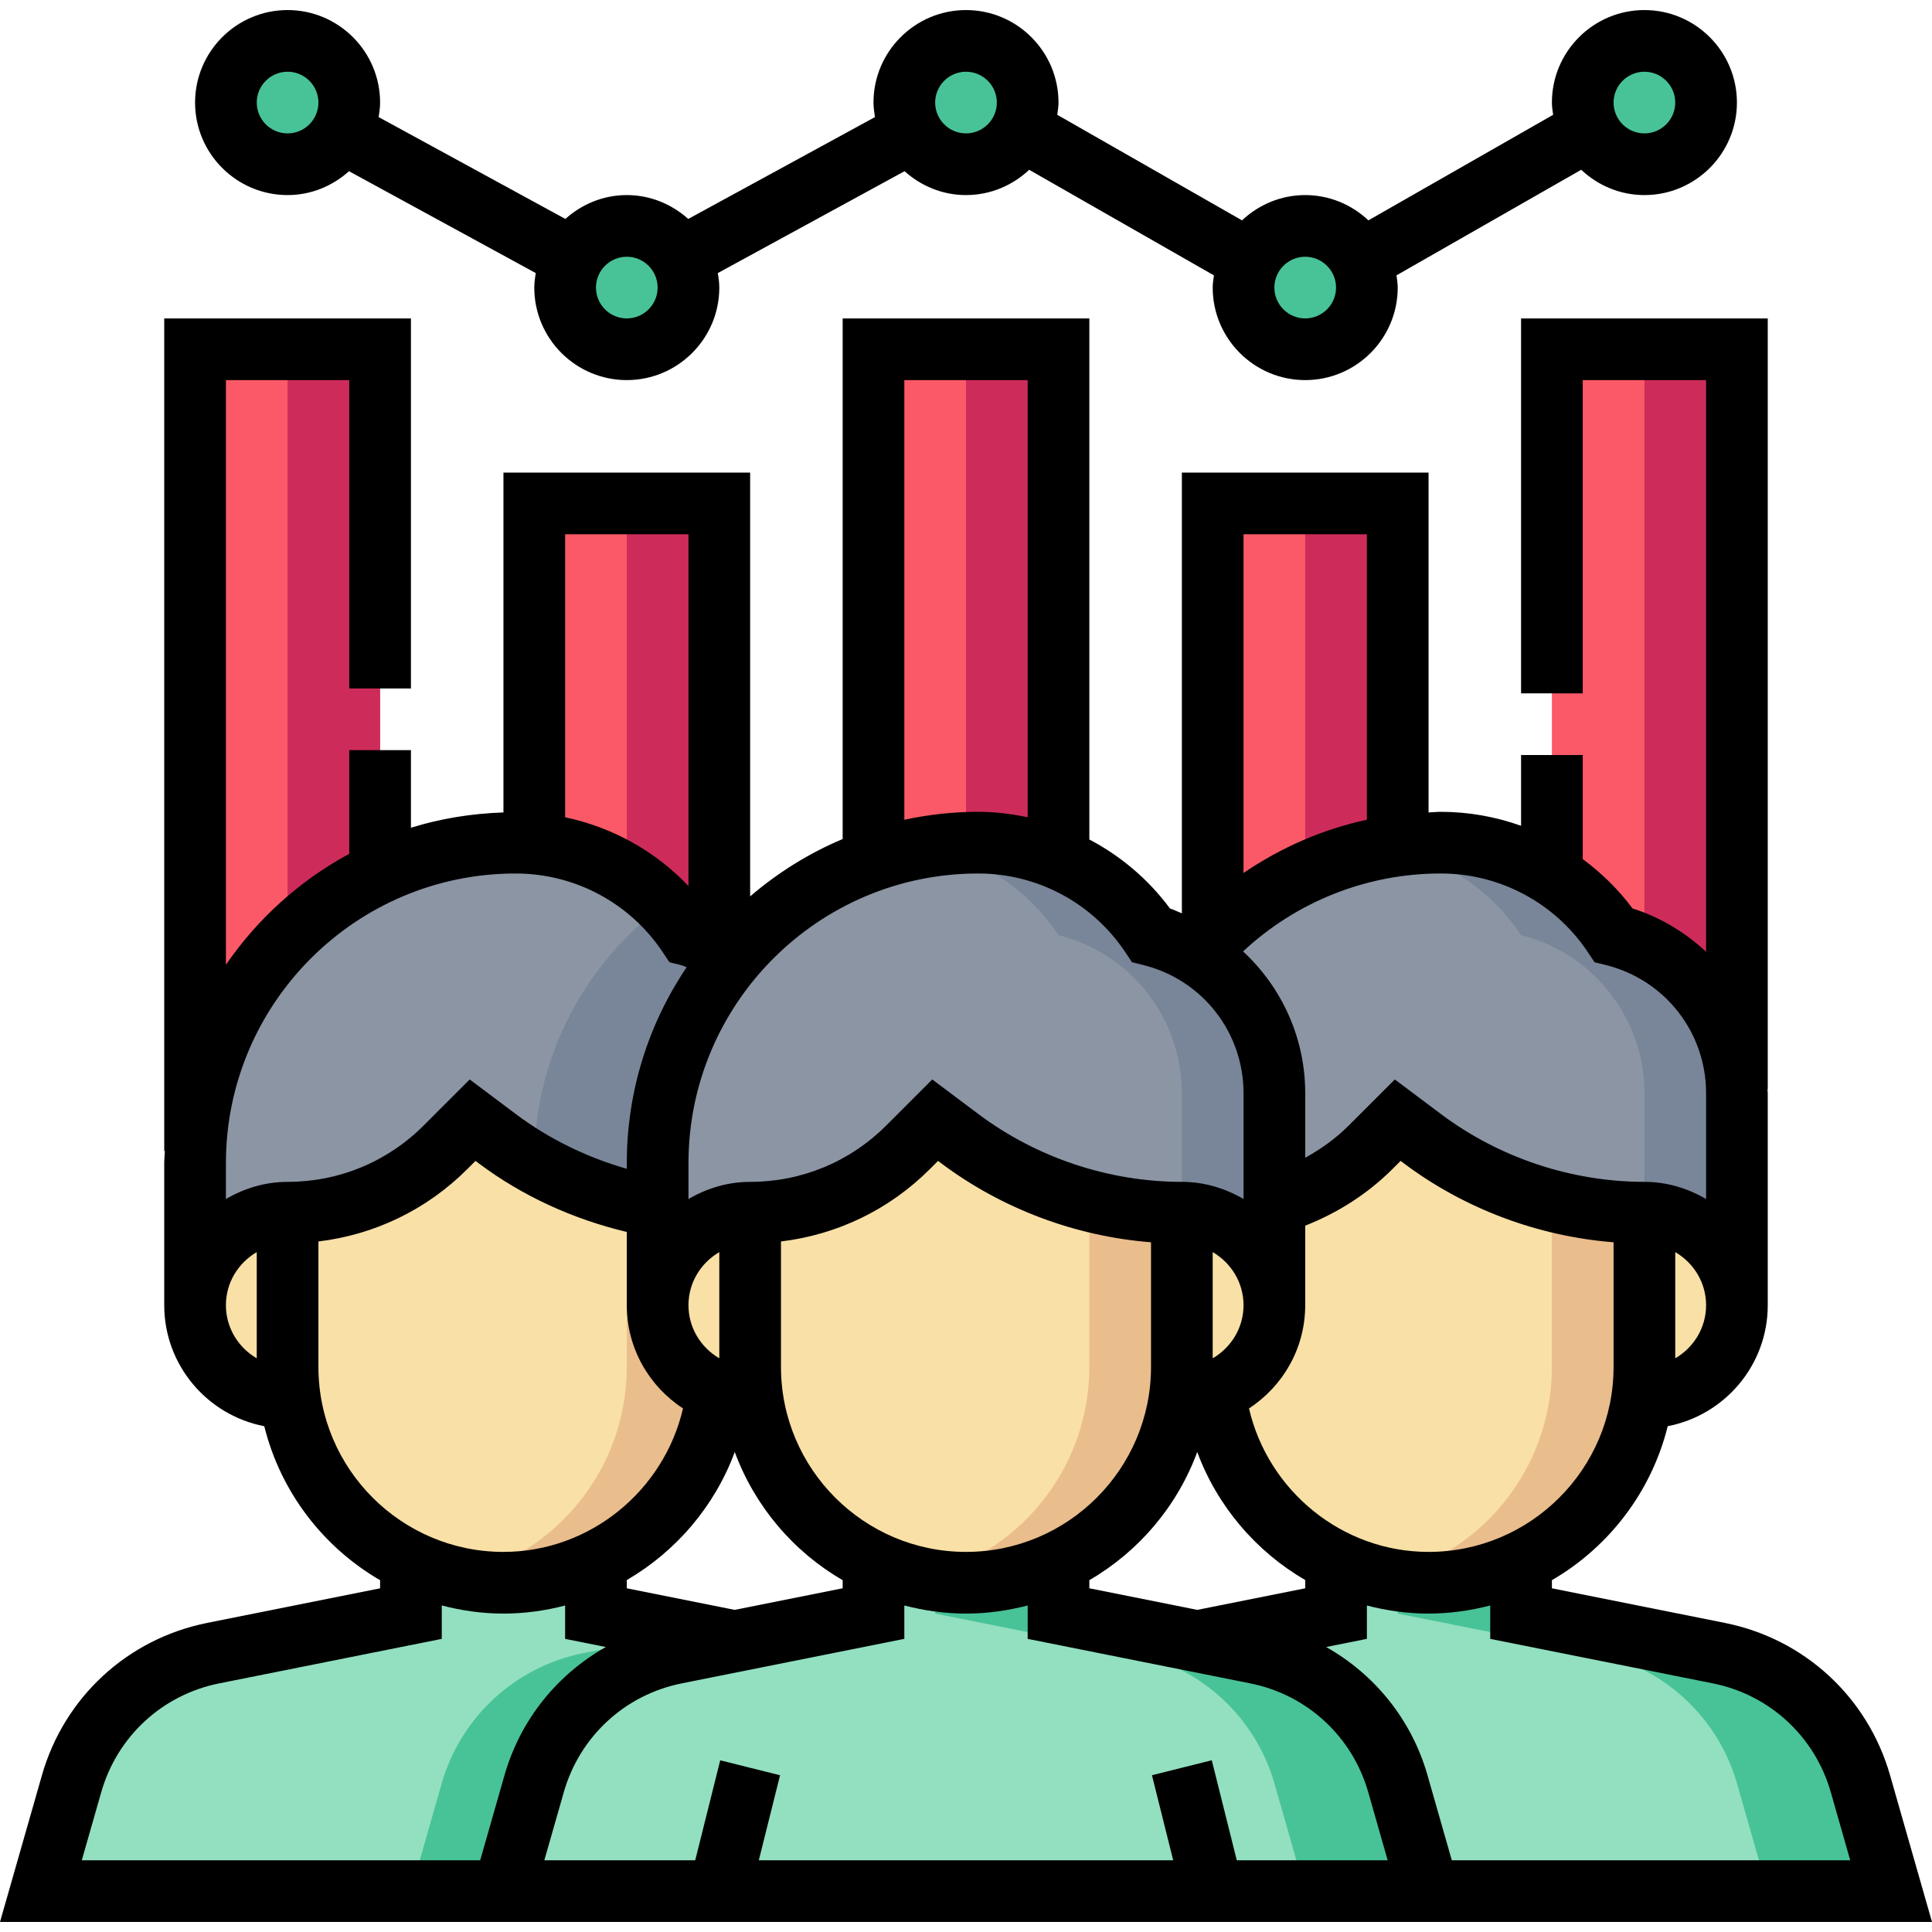 <?xml version="1.0" encoding="iso-8859-1"?>
<!-- Generator: Adobe Illustrator 19.0.0, SVG Export Plug-In . SVG Version: 6.00 Build 0)  -->
<svg version="1.1" id="Capa_1" xmlns="http://www.w3.org/2000/svg" xmlns:xlink="http://www.w3.org/1999/xlink" x="0px" y="0px"
	 viewBox="0 0 501.216 501.216" style="enable-background:new 0 0 501.216 501.216;" xml:space="preserve">
<path style="fill:#8C95A4;" d="M298.608,242.608c-10-14.992-26.824-24-44.848-24c-45.92,0-83.152,37.232-83.152,83.152v36.848h160
	v-55.016C330.608,264.208,317.416,247.312,298.608,242.608z"/>
<g>
	<polygon style="fill:#FB5968;" points="138.608,218.608 186.608,242.608 186.608,130.608 138.608,130.608 	"/>
	<polygon style="fill:#FB5968;" points="50.608,298.608 98.608,226.608 98.608,90.608 50.608,90.608 	"/>
	<rect x="402.608" y="90.608" style="fill:#FB5968;" width="48" height="160"/>
	<polygon style="fill:#FB5968;" points="314.608,242.608 362.608,218.608 362.608,130.608 314.608,130.608 	"/>
	<rect x="226.608" y="90.608" style="fill:#FB5968;" width="48" height="128"/>
</g>
<g>
	<circle style="fill:#48C397;" cx="426.608" cy="26.608" r="16"/>
	<circle style="fill:#48C397;" cx="74.608" cy="26.608" r="16"/>
	<circle style="fill:#48C397;" cx="162.608" cy="74.608" r="16"/>
	<circle style="fill:#48C397;" cx="338.608" cy="74.608" r="16"/>
	<circle style="fill:#48C397;" cx="250.608" cy="26.608" r="16"/>
</g>
<g>
	<polygon style="fill:#CD2C5A;" points="162.608,130.608 162.608,230.608 186.608,242.608 186.608,130.608 	"/>
	<polygon style="fill:#CD2C5A;" points="74.608,242.608 74.608,90.608 98.608,90.608 98.608,226.608 	"/>
</g>
<path style="fill:#92E0C0;" d="M242.648,462.752c-4.936-17.28-19.112-30.36-36.736-33.88l-51.304-10.264v-8h-48v8l-51.304,10.264
	c-17.624,3.528-31.8,16.6-36.736,33.88l-7.96,27.856h240L242.648,462.752z"/>
<g>
	<polygon style="fill:#CD2C5A;" points="426.608,242.608 426.608,90.608 450.608,90.608 450.608,258.608 	"/>
	<polygon style="fill:#CD2C5A;" points="338.608,130.608 338.608,230.608 362.608,242.608 362.608,130.608 	"/>
</g>
<path style="fill:#8C95A4;" d="M418.608,242.608c-10-14.992-26.824-24-44.848-24c-45.92,0-83.152,37.232-83.152,83.152v36.848h160
	v-55.016C450.608,264.208,437.416,247.312,418.608,242.608z"/>
<path style="fill:#798699;" d="M418.608,242.608c-10-14.992-26.824-24-44.848-24c-4.544,0-8.976,0.464-13.328,1.168
	c13.832,2.8,26.192,10.856,34.176,22.832c18.808,4.704,32,21.6,32,40.984v55.016h24v-55.016
	C450.608,264.208,437.416,247.312,418.608,242.608z"/>
<path style="fill:#8C95A4;" d="M127.456,218.608c-18.024,0-34.848,9.008-44.848,24c-18.808,4.704-32,21.6-32,40.984v55.016h160
	V301.76C210.608,255.84,173.376,218.608,127.456,218.608z"/>
<g>
	<path style="fill:#798699;" d="M170.608,313.24v-11.88c0-20.64,7.568-39.464,20.016-53.992c-3.656-2.272-7.664-4.072-12.016-5.16
		c-1.848-2.768-3.992-5.264-6.272-7.6c-20.432,15.152-33.728,39.368-33.728,66.76v0.288
		C148.52,307.384,159.344,311.336,170.608,313.24z"/>
	<path style="fill:#798699;" d="M298.608,242.608c-10-14.992-26.824-24-44.848-24c-4.544,0-8.976,0.464-13.328,1.168
		c13.832,2.8,26.192,10.856,34.176,22.832c18.808,4.704,32,21.6,32,40.984v55.016h24v-55.016
		C330.608,264.208,317.416,247.312,298.608,242.608z"/>
</g>
<g>
	<path style="fill:#F9E0A6;" d="M306.608,314.608v48c13.256,0,24-10.744,24-24S319.864,314.608,306.608,314.608z"/>
	<path style="fill:#F9E0A6;" d="M50.608,338.608c0,13.256,10.744,24,24,24v-48C61.352,314.608,50.608,325.352,50.608,338.608z"/>
	<path style="fill:#F9E0A6;" d="M426.608,314.608v48c13.256,0,24-10.744,24-24S439.864,314.608,426.608,314.608z"/>
	<path style="fill:#F9E0A6;" d="M369.008,295.408l-6.4-4.8l-7.032,7.032c-10.864,10.864-25.6,16.968-40.968,16.968v40
		c0,30.928,25.072,56,56,56s56-25.072,56-56v-40C405.84,314.608,385.624,307.872,369.008,295.408z"/>
</g>
<path style="fill:#EABD8C;" d="M402.608,311.52v43.088c0,26.808-18.848,49.184-44,54.68c3.872,0.848,7.88,1.32,12,1.32
	c30.928,0,56-25.072,56-56v-40C418.456,314.608,410.4,313.536,402.608,311.52z"/>
<path style="fill:#92E0C0;" d="M482.648,462.752c-4.936-17.28-19.112-30.36-36.736-33.88l-51.304-10.264v-8h-48v8l-51.304,10.264
	c-17.624,3.528-31.8,16.6-36.736,33.88l-7.96,27.856h240L482.648,462.752z"/>
<path style="fill:#48C397;" d="M482.648,462.752c-4.936-17.28-19.112-30.36-36.736-33.88l-51.304-10.264v-8h-32v8l51.304,10.264
	c17.624,3.528,31.8,16.6,36.736,33.88l7.96,27.856h32L482.648,462.752z"/>
<path style="fill:#F9E0A6;" d="M74.608,314.608v40c0,30.928,25.072,56,56,56l0,0c30.928,0,56-25.072,56-56v-40l0,0
	c-20.768,0-40.984-6.736-57.6-19.2l-6.4-4.8l-7.032,7.032C104.712,308.504,89.976,314.608,74.608,314.608L74.608,314.608z"/>
<rect x="250.608" y="90.608" style="fill:#CD2C5A;" width="24" height="128"/>
<path style="fill:#48C397;" d="M205.912,428.872l-27.304-5.464l-27.304,5.464c-17.624,3.528-31.8,16.6-36.736,33.88l-7.96,27.856
	h144l-7.96-27.856C237.712,445.464,223.536,432.392,205.912,428.872z"/>
<path style="fill:#92E0C0;" d="M362.648,462.752c-4.936-17.28-19.112-30.36-36.736-33.88l-51.304-10.264v-8h-48v8l-51.304,10.264
	c-17.624,3.528-31.8,16.6-36.736,33.88l-7.96,27.856h240L362.648,462.752z"/>
<path style="fill:#48C397;" d="M362.648,462.752c-4.936-17.28-19.112-30.36-36.736-33.88l-51.304-10.264v-8h-32v8l51.304,10.264
	c17.624,3.528,31.8,16.6,36.736,33.88l7.96,27.856h32L362.648,462.752z"/>
<path style="fill:#F9E0A6;" d="M194.608,314.608v40c0,30.928,25.072,56,56,56l0,0c30.928,0,56-25.072,56-56v-40l0,0
	c-20.768,0-40.984-6.736-57.6-19.2l-6.4-4.8l-7.032,7.032C224.712,308.504,209.976,314.608,194.608,314.608L194.608,314.608z"/>
<g>
	<path style="fill:#EABD8C;" d="M282.608,311.52v43.088c0,26.808-18.848,49.184-44,54.68c3.872,0.848,7.88,1.32,12,1.32
		c30.928,0,56-25.072,56-56v-40C298.456,314.608,290.4,313.536,282.608,311.52z"/>
	<path style="fill:#EABD8C;" d="M162.608,311.52v43.088c0,26.808-18.848,49.184-44,54.68c3.872,0.848,7.88,1.32,12,1.32
		c30.928,0,56-25.072,56-56v-40C178.456,314.608,170.4,313.536,162.608,311.52z"/>
</g>
<path style="fill:#F9E0A6;" d="M170.608,338.608c0,13.256,10.744,24,24,24v-48C181.352,314.608,170.608,325.352,170.608,338.608z"/>
<path d="M74.608,50.608c6.144,0,11.688-2.384,15.936-6.192l48.44,26.424c-0.192,1.232-0.376,2.48-0.376,3.768
	c0,13.232,10.768,24,24,24s24-10.768,24-24c0-1.288-0.184-2.536-0.384-3.768l48.44-26.424c4.256,3.808,9.8,6.192,15.944,6.192
	c6.352,0,12.096-2.52,16.392-6.56l47.928,27.392c-0.136,1.04-0.32,2.08-0.32,3.168c0,13.232,10.768,24,24,24s24-10.768,24-24
	c0-1.088-0.184-2.128-0.32-3.176l47.928-27.392c4.296,4.048,10.04,6.568,16.392,6.568c13.232,0,24-10.768,24-24s-10.768-24-24-24
	s-24,10.768-24,24c0,1.088,0.184,2.128,0.32,3.176L355,57.168c-4.296-4.04-10.04-6.56-16.392-6.56s-12.096,2.52-16.392,6.56
	l-47.928-27.384c0.136-1.048,0.32-2.088,0.32-3.176c0-13.232-10.768-24-24-24s-24,10.768-24,24c0,1.288,0.184,2.536,0.384,3.768
	L178.552,56.8c-4.256-3.808-9.8-6.192-15.944-6.192s-11.688,2.384-15.936,6.192l-48.44-26.424c0.192-1.232,0.376-2.48,0.376-3.768
	c0-13.232-10.768-24-24-24s-24,10.768-24,24S61.376,50.608,74.608,50.608z M426.608,18.608c4.408,0,8,3.592,8,8s-3.592,8-8,8
	s-8-3.592-8-8S422.2,18.608,426.608,18.608z M338.608,66.608c4.408,0,8,3.592,8,8s-3.592,8-8,8s-8-3.592-8-8
	S334.2,66.608,338.608,66.608z M250.608,18.608c4.408,0,8,3.592,8,8s-3.592,8-8,8s-8-3.592-8-8S246.2,18.608,250.608,18.608z
	 M162.608,66.608c4.408,0,8,3.592,8,8s-3.592,8-8,8s-8-3.592-8-8S158.2,66.608,162.608,66.608z M74.608,18.608c4.408,0,8,3.592,8,8
	s-3.592,8-8,8s-8-3.592-8-8S70.2,18.608,74.608,18.608z"/>
<path d="M490.336,460.552c-5.784-20.248-22.208-35.392-42.856-39.52l-44.872-8.984v-2.104c14.8-8.592,25.824-22.928,30.048-39.952
	c14.76-2.84,25.952-15.808,25.952-31.384v-55.016c0-0.336-0.072-0.648-0.08-0.984h0.08v-200h-64v97.272h16V98.608h32v148.32
	c-5.36-5-11.792-8.944-19.088-11.248c-3.672-4.968-8.072-9.208-12.912-12.808v-27h-16v18.36c-6.592-2.352-13.624-3.624-20.84-3.624
	c-1.064,0-2.104,0.136-3.16,0.168v-88.168h-64v114.336c-1.04-0.408-2.016-0.92-3.088-1.256c-5.6-7.584-12.792-13.624-20.912-17.904
	V82.608h-64v135.064c-8.792,3.688-16.856,8.752-24,14.872V122.608h-64v88.16c-8.32,0.288-16.384,1.592-24,3.976v-20.136h-16v26.896
	c-12.824,6.92-23.792,16.832-32,28.784V98.608h32v80h16v-96h-64v216h0.16c-0.04,1.056-0.16,2.088-0.16,3.16v36.84
	c0,15.576,11.192,28.544,25.952,31.392c4.224,17.024,15.248,31.36,30.048,39.952v2.104l-44.864,8.976
	c-20.656,4.128-37.08,19.272-42.864,39.52L0,498.608h120h10.608h240h10.608h120L490.336,460.552z M370.608,402.608
	c-22.368,0-41.608-15.784-46.584-37.224c8.76-5.712,14.584-15.56,14.584-26.776v-20.64c8.432-3.304,16.232-8.28,22.624-14.672
	l2.128-2.128l0.848,0.64c15.752,11.808,34.808,18.936,54.4,20.472v32.328C418.608,381.08,397.08,402.608,370.608,402.608z
	 M310.608,417.648l-28-5.6v-2.104c12.816-7.44,22.792-19.184,27.992-33.248c5.224,14.104,15.264,25.8,28.008,33.216v2.136
	L310.608,417.648z M190.616,417.648l-28.008-5.6v-2.136c12.744-7.416,22.784-19.112,28.008-33.216
	c5.2,14.072,15.176,25.816,27.992,33.248v2.104L190.616,417.648z M186.608,352.384c-4.76-2.776-8-7.88-8-13.776s3.24-11,8-13.776
	V352.384z M202.608,354.608v-32.536c14.576-1.752,28.08-8.232,38.624-18.776l2.128-2.128l0.848,0.64
	c15.752,11.808,34.808,18.936,54.4,20.472v32.328c0,26.472-21.528,48-48,48S202.608,381.08,202.608,354.608z M314.608,352.384
	v-27.552c4.76,2.776,8,7.88,8,13.776S319.368,349.608,314.608,352.384z M434.608,352.384v-27.552c4.76,2.776,8,7.88,8,13.776
	S439.368,349.608,434.608,352.384z M411.952,247.048l1.712,2.576l3,0.752c15.28,3.816,25.944,17.472,25.944,33.216v27.464
	c-4.728-2.752-10.144-4.448-16-4.448c-18.912,0-37.664-6.248-52.8-17.6l-11.952-8.968l-11.936,11.936
	c-3.328,3.328-7.184,6.112-11.312,8.376v-16.768c0-14.376-6.136-27.496-16.12-36.76c13.856-12.928,32.12-20.216,51.28-20.216
	C389.144,226.608,403.424,234.248,411.952,247.048z M354.608,138.608v74.056c-11.488,2.464-22.304,7.216-32,13.808v-87.864H354.608z
	 M234.608,98.608h32v113.416c-4.184-0.888-8.472-1.416-12.84-1.416c-6.576,0-12.976,0.736-19.16,2.064V98.608z M253.768,226.608
	c15.376,0,29.656,7.64,38.184,20.44l1.712,2.576l3,0.752c15.28,3.816,25.944,17.472,25.944,33.216v27.464
	c-4.728-2.752-10.144-4.448-16-4.448c-18.912,0-37.664-6.248-52.8-17.6l-11.952-8.968l-11.936,11.936
	c-9.432,9.44-21.976,14.632-35.312,14.632c-5.856,0-11.272,1.696-16,4.448v-9.296C178.608,260.32,212.32,226.608,253.768,226.608z
	 M178.608,138.608v91.248c-8.624-9.08-19.784-15.248-32-17.832v-73.416H178.608z M133.768,226.608
	c15.376,0,29.656,7.64,38.184,20.44l1.712,2.576l3,0.752c0.512,0.128,0.976,0.384,1.48,0.536
	c-9.8,14.528-15.536,32.032-15.536,50.856v1.448c-10.36-2.952-20.184-7.744-28.8-14.208l-11.952-8.968l-11.936,11.936
	c-9.432,9.44-21.976,14.632-35.312,14.632c-5.856,0-11.272,1.696-16,4.448v-9.296C58.608,260.32,92.32,226.608,133.768,226.608z
	 M58.608,338.608c0-5.896,3.24-11,8-13.776v27.552C61.848,349.608,58.608,344.504,58.608,338.608z M82.608,354.608v-32.536
	c14.576-1.752,28.08-8.232,38.624-18.776l2.128-2.128l0.848,0.64c11.376,8.536,24.568,14.504,38.4,17.8v19
	c0,11.216,5.824,21.064,14.584,26.776c-4.976,21.44-24.216,37.224-46.584,37.224C104.136,402.608,82.608,381.08,82.608,354.608z
	 M124.576,482.608H21.216l5.048-17.664c4.136-14.464,15.864-25.288,30.616-28.232l57.728-11.544v-8.664
	c5.128,1.328,10.464,2.104,16,2.104c5.504,0,10.856-0.752,16-2.096v8.656l10.568,2.112c-12.6,7.104-22.176,18.848-26.296,33.272
	L124.576,482.608z M320.856,482.608l-6.488-25.944l-15.52,3.88l5.512,22.064H196.856l5.512-22.056l-15.52-3.88l-6.488,25.936
	h-39.144l5.048-17.664c4.136-14.464,15.864-25.288,30.616-28.232l57.728-11.544v-8.664c5.128,1.328,10.464,2.104,16,2.104
	c5.536,0,10.872-0.776,16-2.104v8.664l57.736,11.544c14.752,2.952,26.48,13.768,30.616,28.232l5.04,17.664H320.856z M376.64,482.608
	l-6.304-22.056c-4.12-14.424-13.696-26.16-26.296-33.272l10.568-2.112v-8.656c5.144,1.344,10.496,2.096,16,2.096
	c5.536,0,10.872-0.776,16-2.104v8.664l57.736,11.544c14.752,2.952,26.48,13.768,30.616,28.232l5.04,17.664H376.64z"/>
<g>
</g>
<g>
</g>
<g>
</g>
<g>
</g>
<g>
</g>
<g>
</g>
<g>
</g>
<g>
</g>
<g>
</g>
<g>
</g>
<g>
</g>
<g>
</g>
<g>
</g>
<g>
</g>
<g>
</g>
</svg>
